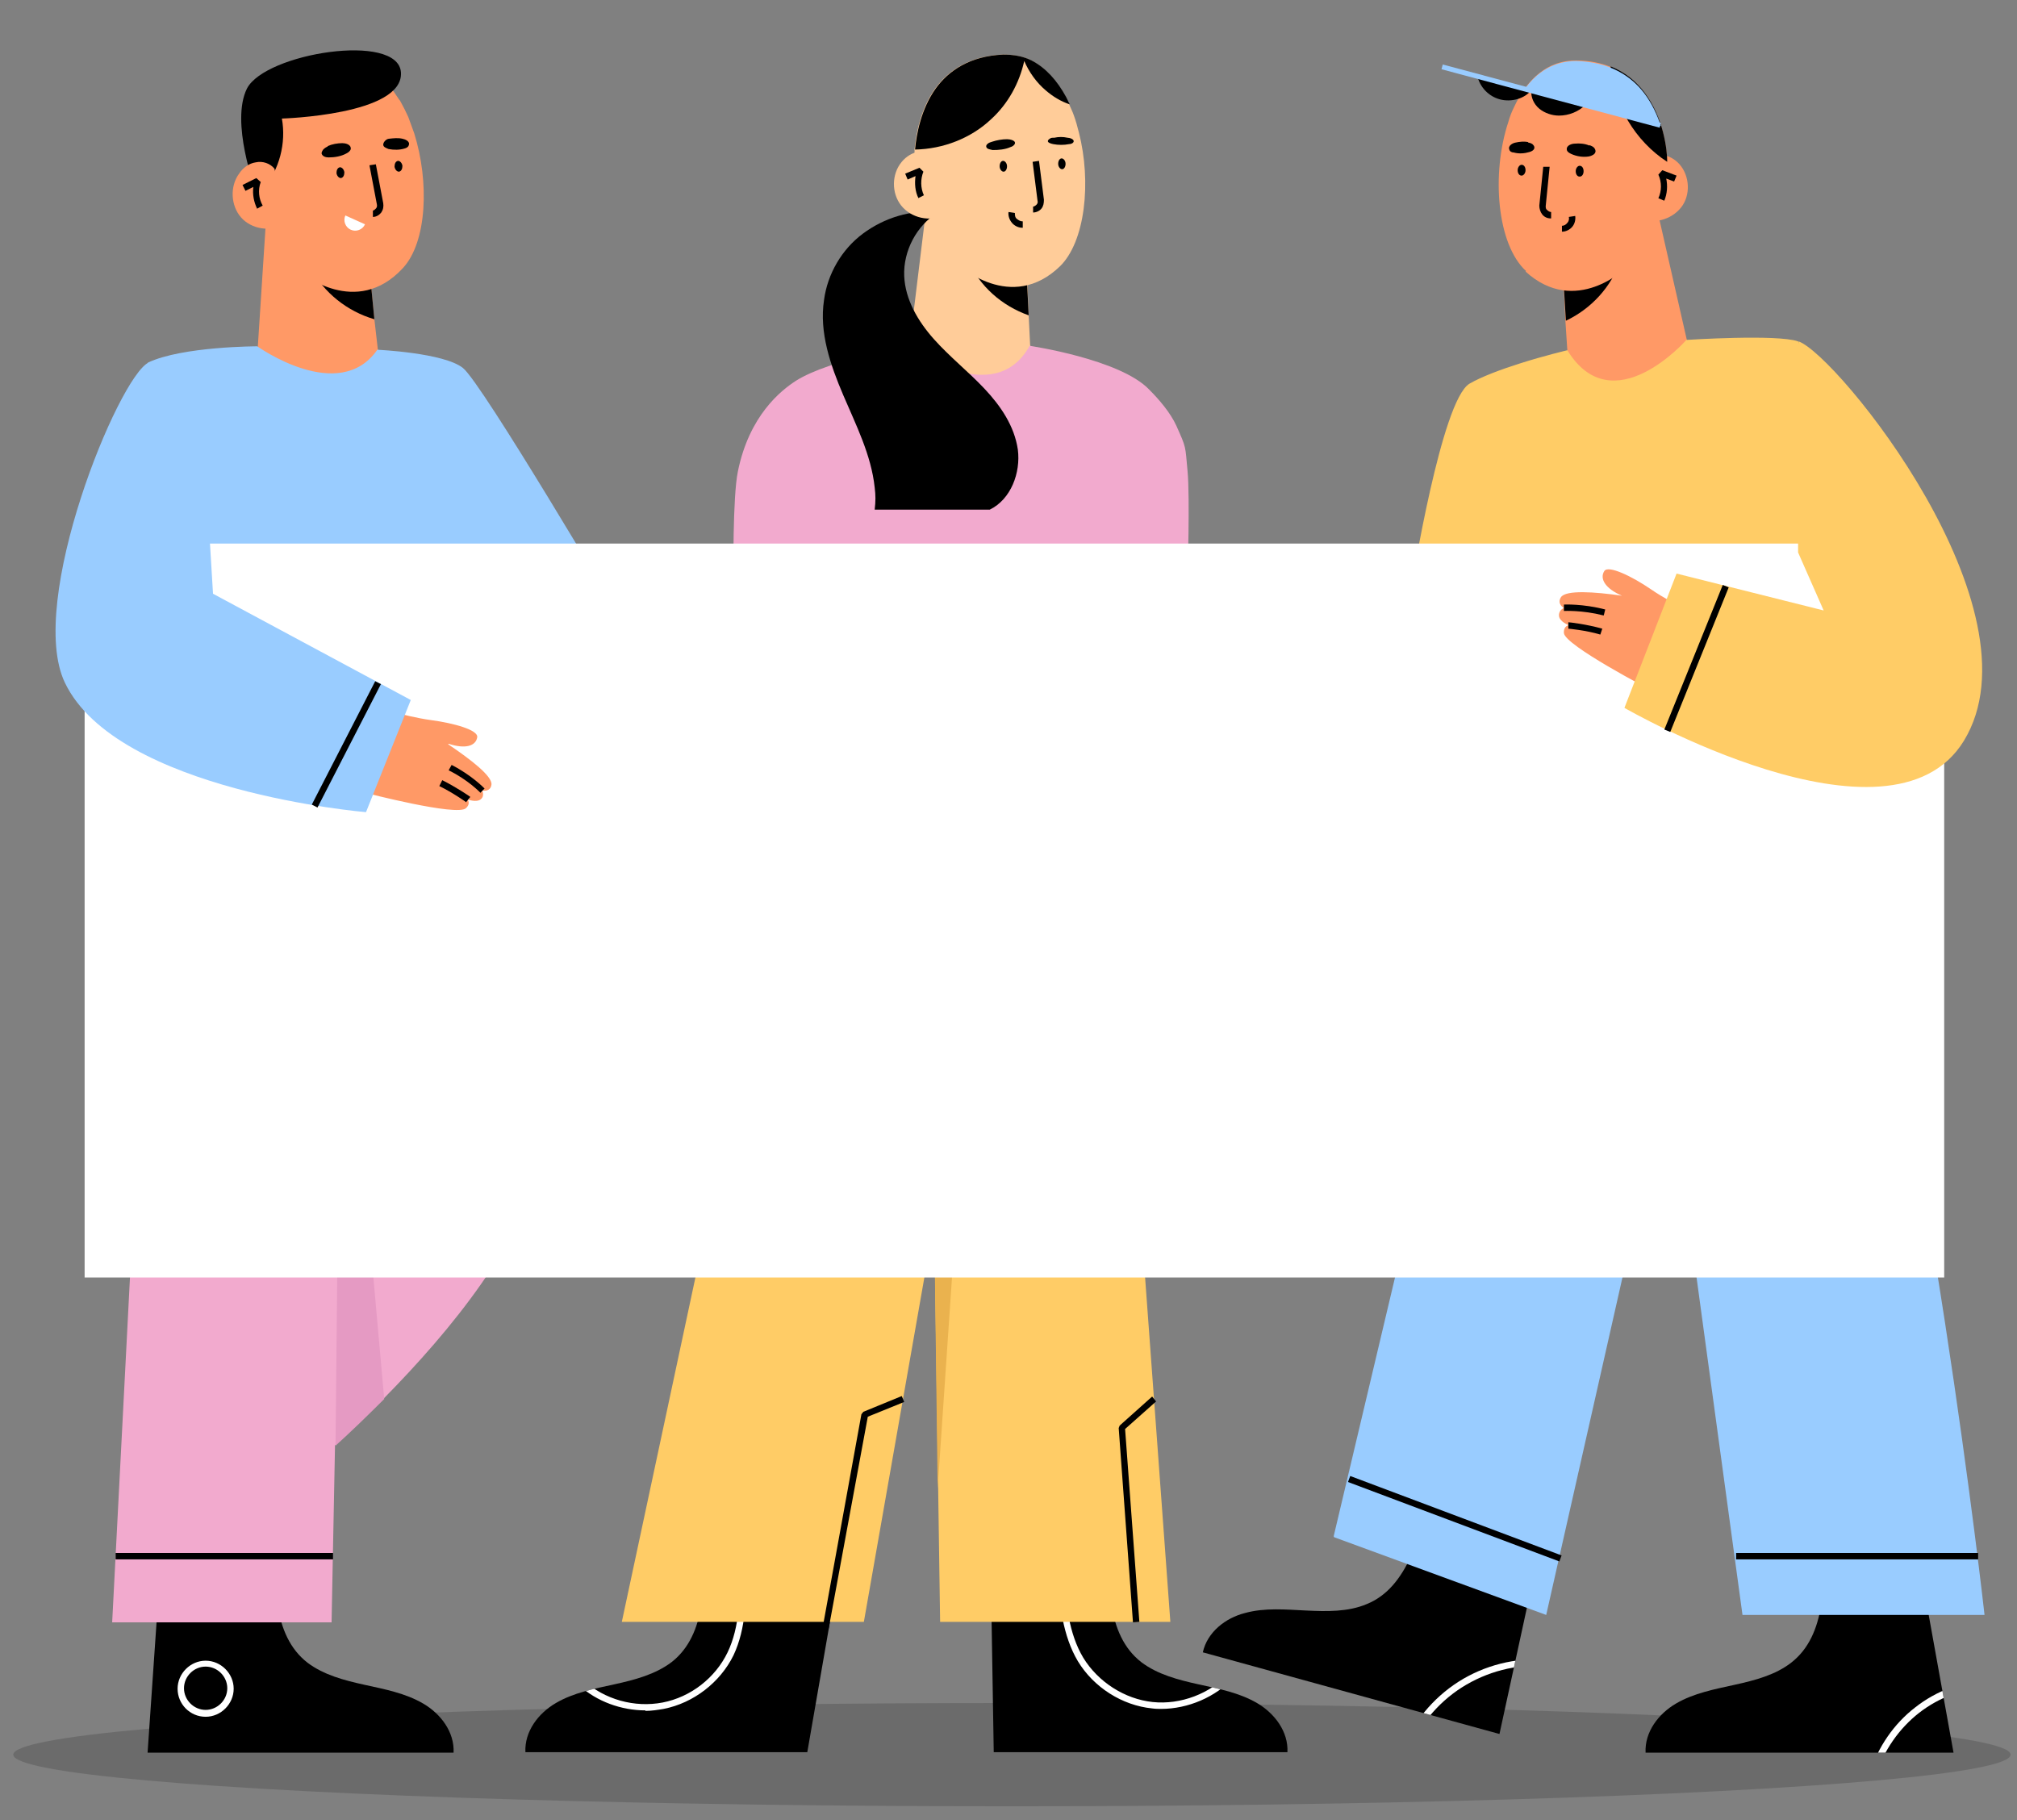 <?xml version="1.0" encoding="UTF-8"?>
<svg id="DESIGNED_BY_FREEPIK" xmlns="http://www.w3.org/2000/svg" version="1.1" xmlns:xlink="http://www.w3.org/1999/xlink" viewBox="0 0 410 370">
  <rect x="0" y="0" width="410" height="370" fill="#808080" stroke="none"/>
  <!-- Generator: Adobe Illustrator 29.0.1, SVG Export Plug-In . SVG Version: 2.1.0 Build 192)  -->
  <defs>
    <style>
      .st0 {
        fill: #e59ac3;
      }

      .st1 {
        fill: #f2aace;
      }

      .st2 {
        fill: #fff;
      }

      .st3 {
        fill: none;
      }

      .st4 {
        fill: #fc9;
      }

      .st5 {
        clip-path: url(#clippath-1);
      }

      .st6 {
        fill: #f96;
      }

      .st7 {
        clip-path: url(#clippath-3);
      }

      .st8 {
        fill: #eab24e;
      }

      .st9 {
        opacity: .2;
      }

      .st10 {
        fill: #fc6;
      }

      .st11 {
        fill: #191919;
      }

      .st12 {
        fill: #ccc;
      }

      .st13 {
        clip-path: url(#clippath-2);
      }

      .st14 {
        clip-path: url(#clippath);
      }

      .st15 {
        fill: #78afdd;
      }

      .st16 {
        fill: #9cf;
      }
    </style>
    <clipPath id="clippath">
      <path class="st3" d="M311.1,323.5l-6.3,29-60.3-16.6c.9-4.1,4.6-7,8.6-8,4-1.1,8.3-.7,12.4-.5,4.2.2,8.5.3,12.3-1.3,4.2-1.7,6.9-5.2,9-9.7"/>
    </clipPath>
    <clipPath id="clippath-1">
      <path class="st3" d="M391.6,325.8l5.5,30.5h-62.6c-.2-4.2,2.6-7.9,6.2-10,3.6-2.1,7.8-2.9,11.9-3.8,4.1-.9,8.3-2,11.5-4.5,3.6-2.8,5.3-6.9,6.1-11.7"/>
    </clipPath>
    <clipPath id="clippath-2">
      <path class="st3" d="M169.4,325.7l-5.3,30.5h-57.3c-.2-4.2,2.6-7.9,6.2-10,3.6-2.1,7.8-2.9,11.9-3.8,4.1-.9,8.3-2,11.6-4.5,3.6-2.8,5.3-6.9,6.1-11.7"/>
    </clipPath>
    <clipPath id="clippath-3">
      <path class="st3" d="M201.5,325.7l.5,30.5h59.7c.2-4.2-2.6-7.9-6.2-10-3.6-2.1-7.8-2.9-11.9-3.8-4.1-.9-8.3-2-11.6-4.5-3.6-2.8-5.3-6.9-6.1-11.7"/>
    </clipPath>
  </defs>
  <g id="_粉" data-name="粉">
    <g>
      <g class="st9">
        <ellipse class="st11" cx="205.7" cy="356.7" rx="203" ry="10.5"/>
      </g>
      <g>
        <g>
          <polygon class="st6" points="80.6 78.3 69.4 88.2 51.7 81.4 54.1 44.3 67.8 51.1 75.1 54.8 76.1 64.9 76.8 71 80.6 78.3"/>
          <path d="M67.8,51.1l7.3,3.6,1,10.2c-5.5-1.6-10.3-5.4-12.9-10.4,1.6-1.1,3.1-2.2,4.6-3.3Z"/>
          <path class="st6" d="M51.1,33.4c0,.6,0,1.1,0,1.4,0,.4,0,.6,0,.6l.2.3h0s.3.7.3.7l.8,1.6,8.8,17.4s11.2,9.4,20.7-.9c4.9-5.3,5.4-17.5,2.3-27.4-.4-1.1-.8-2.2-1.2-3.3-.5-1.1-1-2.1-1.5-3-.1-.2-.2-.4-.4-.6,0,0,0,0,0,0-.6-.9-1.2-1.8-1.8-2.6-1.6-2-3.5-3.5-5.6-4.4-1.8-.8-3.7-1.1-5.8-.9-6.8.7-10.9,3.9-13.3,7.7-3.1,4.8-3.5,10.5-3.5,13.4Z"/>
          <path d="M75.8,44.1v-1.3c.2,0,.4-.2.6-.4.2-.2.3-.5.2-.9l-1.5-7.9,1.3-.2,1.5,7.9c.1.7,0,1.3-.4,1.9-.4.5-1,.9-1.7.9Z"/>
          <path d="M70,35c0,.6-.2,1.1-.7,1.2-.4,0-.8-.4-.9-1,0-.6.2-1.1.7-1.2.4,0,.8.4.9,1Z"/>
          <path d="M81.8,33.7c0,.6-.2,1.1-.7,1.2-.4,0-.8-.4-.9-1,0-.6.2-1.1.7-1.2.4,0,.8.4.9,1Z"/>
          <path d="M66.6,29.8c-.3.1-.6.3-.9.6-.2.3-.4.6-.3.9.2.5.8.7,1.4.7,1.2,0,2.5-.2,3.6-.8.4-.2.8-.5.9-.9.1-1-1.2-1.2-1.7-1.2-1,0-2.1.2-3,.6Z"/>
          <path d="M79.1,28.2c-.3,0-.6.2-.8.4-.2.2-.4.5-.4.8,0,.5.6.7,1.1.9,1.1.2,2.2.2,3.2-.1.4-.1.8-.3.9-.7.3-.8-.8-1.2-1.3-1.3-.9-.2-1.8-.1-2.7,0Z"/>
          <path class="st2" d="M70.2,43.8c-.5,1.1,0,2.4,1.1,2.9,1.1.5,2.4,0,2.9-1.1"/>
          <path d="M53.5,38.4c3.3-3.9,4.7-9.3,3.8-14.3,0,0,24.8-.7,24.2-9.4-.6-8.2-27.6-3.9-31.3,3.3-3.4,6.8,1.7,20.5,1.7,20.5"/>
          <path class="st6" d="M55.8,34.3c-.9-1.1-2.4-1.6-3.8-1.3-1.4.2-2.6,1.1-3.4,2.3-1.9,2.6-1.7,6.5.4,8.9,2.1,2.4,6,3,8.8,1.4"/>
          <path d="M52.3,42.5c-.7-1.4-1-3-.8-4.5l-1.6.8-.6-1.2,2.8-1.4.9.8c-.6,1.6-.4,3.4.4,4.8l-1.1.6Z"/>
        </g>
        <path d="M32.1,325.8l-2.1,30.5h62.2c.2-4.2-2.6-7.9-6.2-10-3.6-2.1-7.8-2.9-11.9-3.8-4.1-.9-8.3-2-11.6-4.5-3.6-2.8-5.3-6.9-6.1-11.7"/>
        <path class="st16" d="M22.8,124.3l6.2,12,3.6,7,7.3,14.2,42.1-12.4,2.6-.5,3.6-1.3-.5-11.2c2.4,3,4.9,5.6,7.2,8,16.2,16.1,29.6,18.2,29.6,18.2l.4-7.2.9-26s-27.8-47.2-31.7-50.3c-3.9-3.1-17.4-3.7-17.4-3.7-7.8,11.2-24.4-.7-24.4-.7,0,0-15.2,0-22.2,3.3"/>
        <path class="st1" d="M22.8,329.8h44.6l.7-36c3.2-2.9,6.5-6.1,9.9-9.5,13.9-14.1,28.2-31.8,31.7-48,4.7-21.8-21.5-93.2-21.5-93.2-1.3.4-2.6.8-4,1.2-.7.2-1.4.4-2.1.5-21.1,4.6-47-1.1-49.5-1.6-.1,0-.2,0-.2,0l-1,20-8.6,166.6Z"/>
        <polygon class="st16" points="29 136.3 32.6 143.3 40 157.5 82 145.1 84.9 144.3 86.2 140.1 48.3 118.6 42.6 107.4 29 136.3"/>
        <path class="st0" d="M31.4,163.3c19.6,5.7,44.9,7.4,44.9,7.4l8.5-26.3-44.9,13.2-7.3-14.2c-.1,0-.2,0-.2,0l-1,20Z"/>
        <path class="st0" d="M68.2,293.9c3.2-2.9,6.5-6.1,9.9-9.5l-8.8-98.6-1.1,108.1Z"/>
        <polygon class="st2" points="30.1 195.8 29.5 194.7 40 189.2 41.4 166.4 31.4 165.3 31.5 164 42.2 165.2 42.7 165.9 41.3 189.6 40.9 190.2 30.1 195.8"/>
        <path class="st2" d="M41.8,349c-3.2,0-5.7-2.6-5.7-5.7s2.6-5.7,5.7-5.7,5.7,2.6,5.7,5.7-2.6,5.7-5.7,5.7ZM41.8,338.8c-2.4,0-4.4,2-4.4,4.4s2,4.4,4.4,4.4,4.4-2,4.4-4.4-2-4.4-4.4-4.4Z"/>
        <rect x="23.5" y="315.7" width="44.2" height="1.3"/>
      </g>
      <g>
        <g>
          <polygon class="st6" points="315.9 79 328.5 86.9 344.8 77.5 336.6 41.5 324.2 50.4 317.7 55.1 318.2 65.2 318.6 71.3 315.9 79"/>
          <path d="M324.2,50.4l-6.5,4.7.6,10.1c5.1-2.4,9.3-6.9,11-12.2-1.7-.9-3.3-1.7-5-2.6Z"/>
          <path class="st6" d="M310.1,55.2c10.2,9.3,20.5-.8,20.5-.8l7.2-17.9.7-1.7.4-1s0-.2,0-.6c0,0,0-.1,0-.2h0c0-2.3-.7-9-4.7-14.2-1.6-2.1-3.8-4-6.8-5.2-2-.8-4.3-1.3-7-1.3-5.8-.1-10,3.8-12.6,9.4,0,0,0,0,0,0-.5,1-.9,2-1.2,3.1-3.5,10.6-2.3,24.9,3.6,30.3Z"/>
          <path d="M315.2,44.4c-.7,0-1.3-.3-1.7-.8-.4-.5-.6-1.2-.6-1.8l.8-7.9h1.3c0,.1-.8,8-.8,8,0,.3,0,.6.3.8.2.2.5.4.8.4v1.3Z"/>
          <path d="M322.3,21.3c-1.4,1.4-3.4,2.2-5.4,2.2-1.4,0-2.9-.5-4-1.4-1.1-.9-1.8-2.4-1.6-3.8-1.4,1.8-4.1,2.5-6.4,1.9-2.3-.6-4.1-2.5-4.6-4.8"/>
          <path d="M320.3,34.8c0,.6.3,1.1.8,1.1s.8-.5.8-1.1c0-.6-.3-1.1-.8-1.1-.4,0-.8.5-.8,1.1Z"/>
          <path d="M308.5,34.6c0,.6.3,1.1.8,1.1.4,0,.8-.5.8-1.1,0-.6-.3-1.1-.8-1.1-.4,0-.8.5-.8,1.1Z"/>
          <path d="M317.5,47.2v-1.3c.4,0,.8-.2,1.1-.6.3-.3.4-.8.3-1.2l1.3-.2c.1.8-.1,1.6-.6,2.2-.5.6-1.3,1-2.1,1Z"/>
          <path d="M323.1,29.5c.3.1.7.3.9.5.2.2.4.6.3.9-.1.5-.8.8-1.3.9-1.2.2-2.5,0-3.6-.5-.4-.2-.8-.4-.9-.8-.2-1,1.1-1.3,1.6-1.3,1-.1,2.1,0,3,.4Z"/>
          <path d="M310.6,29c.3,0,.6.1.9.3.2.2.4.4.4.7,0,.5-.6.8-1,.9-1,.3-2.1.4-3.2.1-.4,0-.8-.2-.9-.6-.3-.8.7-1.3,1.2-1.4.9-.2,1.8-.3,2.7-.1Z"/>
          <path class="st6" d="M334.2,33.1c.8-1.2,2.2-1.8,3.6-1.6,1.4.1,2.7.9,3.6,1.9,2.1,2.4,2.3,6.3.3,8.8s-5.7,3.5-8.6,2.1"/>
          <path d="M338.3,40.8l-1.2-.5c.7-1.5.7-3.3,0-4.8l.8-.9,2.9,1.1-.5,1.2-1.6-.6c.3,1.5.2,3.1-.4,4.5Z"/>
          <path d="M327.4,13.6c.6,7.7,5,15.1,11.5,19.3h0c0-2.3-.7-9-4.7-14.2-1.6-2.1-3.8-4-6.8-5.2Z"/>
          <g>
            <path class="st16" d="M309.8,18.2l27.8,7.4c-.7-2.2-1.8-4.6-3.4-6.7-2.7-3.5-7-6.3-13.8-6.5-4.5,0-8,2.2-10.6,5.9Z"/>
            <rect class="st16" x="314.9" y="-3.3" width="1" height="45.9" transform="translate(214.7 319.1) rotate(-75)"/>
          </g>
        </g>
        <path d="M311.1,323.5l-6.3,29-60.3-16.6c.9-4.1,4.6-7,8.6-8,4-1.1,8.3-.7,12.4-.5,4.2.2,8.5.3,12.3-1.3,4.2-1.7,6.9-5.2,9-9.7"/>
        <g class="st14">
          <path class="st2" d="M287,354.5l-1.2-.6c2.7-5.6,7.2-10.3,12.7-13.2,5.5-2.9,11.9-4,18.1-3.1l-.2,1.3c-5.9-.9-12,.2-17.3,3-5.3,2.8-9.6,7.3-12.1,12.7Z"/>
        </g>
        <path class="st10" d="M365.5,69.4c-4.2-1.5-22.7-.3-22.7-.3,0,0-15,17.1-24.2,2.1,0,0-4.7,1.1-9.7,2.7-3.8,1.2-7.8,2.7-10.2,4.1-5.7,3.4-11.7,40.8-11.7,40.8l-34.8,35.6,16.1,22.6s17.1-4.7,36.4-18.9c1.2-.9,2.4-1.8,3.6-2.8,1.1-.9,2.2-1.8,3.3-2.7,2.3-2,4.7-4.1,7-6.4,1.9.6,4.2,1.2,6.8,1.6,2.1.4,4.4.6,6.8.7,9.3.3,20.7-1.8,31.9-10.5,2.2-1.7,4.2-3.2,6-4.7,4.9-3.8,8.5-6.6,11.1-8.7,7.5-5.9,6.8-5.7,6.8-5.7"/>
        <path d="M391.6,325.8l5.5,30.5h-62.6c-.2-4.2,2.6-7.9,6.2-10,3.6-2.1,7.8-2.9,11.9-3.8,4.1-.9,8.3-2,11.5-4.5,3.6-2.8,5.3-6.9,6.1-11.7"/>
        <g class="st5">
          <path class="st2" d="M381.3,360.8l-1.2-.4c1.6-5.2,4.9-10,9.2-13.3,4.3-3.4,9.7-5.4,15.2-5.6v1.3c-5.1.3-10.3,2.2-14.4,5.4-4.1,3.2-7.2,7.7-8.8,12.7Z"/>
        </g>
        <path class="st12" d="M304.8,158.3c1.2-.9,2.4-1.8,3.6-2.8,1.1-.9,2.2-1.8,3.3-2.7l1-8.5-.6-22-7.3,36Z"/>
        <path class="st16" d="M271.2,312.5l43.1,15.8,24.9-110.2,15,110.2h49.2s-11.5-103.5-29.7-164.4c-3-9.9-6.1-18.7-9.4-25.7,0,0-18.8,5.3-38.9,6-1.6,0-3.1,0-4.7,0-2.8,0-5.5-.1-8.2-.4l-4.2,11.5-37.2,157Z"/>
        <path class="st15" d="M325.5,144.2h0s2.7,1.8,7,4.4c9.4,5.6,26.8,14.7,41.3,15.3-3-9.9-6.1-18.7-9.4-25.7,0,0-18.8,5.3-38.9,6Z"/>
        <path class="st8" d="M325.5,144.2c20-.7,38.9-6,38.9-6,2.2-1.7,4.5-12.7,6.3-14.1l-5.2-11.8-1.5,6.6-25.6-5.7-12.9,31.1Z"/>
        <path class="st2" d="M379.5,186.5c-5.4-.2-10.2-2.8-14.3-7.6-3.2-3.8-6-9-8.2-15.5-3.8-11-4.7-22-4.7-22.1h1.3s.9,10.9,4.7,21.7c2.2,6.3,4.8,11.4,8,15,3.8,4.5,8.3,6.9,13.4,7.1v1.3Z"/>
        <rect x="352.9" y="315.7" width="49.2" height="1.3"/>
        <rect x="294.9" y="285.4" width="1.3" height="45.9" transform="translate(-96.9 476.9) rotate(-69.4)"/>
      </g>
      <g>
        <path d="M169.4,325.7l-5.3,30.5h-57.3c-.2-4.2,2.6-7.9,6.2-10,3.6-2.1,7.8-2.9,11.9-3.8,4.1-.9,8.3-2,11.6-4.5,3.6-2.8,5.3-6.9,6.1-11.7"/>
        <g class="st13">
          <path class="st2" d="M131.2,347.7c-4.9,0-9.9-1.8-13.5-5.1l.9-1c4.3,3.9,10.4,5.6,16.1,4.5,5.7-1.1,10.7-5,13.2-10.2,2.5-5.2,2.5-11.4,2.5-16.9h1.3c0,5.6,0,12-2.6,17.5-2.7,5.5-8.1,9.7-14.2,10.9-1.2.2-2.4.4-3.7.4Z"/>
        </g>
        <path d="M201.5,325.7l.5,30.5h59.7c.2-4.2-2.6-7.9-6.2-10-3.6-2.1-7.8-2.9-11.9-3.8-4.1-.9-8.3-2-11.6-4.5-3.6-2.8-5.3-6.9-6.1-11.7"/>
        <g class="st7">
          <path class="st2" d="M236.2,347.4c-.7,0-1.3,0-2-.1-6.1-.6-11.9-4.3-15.1-9.6-3.1-5.2-3.7-11.6-4.2-17.2h1.3c.5,5.3,1,11.5,4,16.5,3,4.9,8.4,8.4,14.1,9,5.7.6,11.7-1.7,15.6-5.9l.9.9c-3.7,4-9.3,6.4-14.8,6.4Z"/>
        </g>
        <polygon class="st4" points="212.9 77.7 201.1 86.9 183.8 79.1 188.3 42.2 201.6 49.9 208.7 53.9 209.1 64.1 209.4 70.2 212.9 77.7"/>
        <path d="M201.6,49.9l7,4,.5,10.2c-5.4-1.9-10-5.9-12.3-11.2,1.6-1,3.2-2,4.8-3.1Z"/>
        <path class="st4" d="M215.5,54.1c-10,9.7-20.7-.3-20.7-.3l-7.7-17.9-.7-1.6-.3-.7-.2-.4s0-.2,0-.6c0-.3,0-.8,0-1.4,0-.3,0-.5,0-.8.3-3.1,1.2-8.2,4.2-12.4,2.6-3.6,6.9-6.6,13.7-6.9,2.1,0,4,.3,5.8,1.2,2.9,1.5,5.2,4.1,7,7.4,0,0,0,0,0,0,.1.2.2.4.3.6s.2.5.4.8c.3.8.7,1.5,1,2.4.4,1.1.7,2.2,1,3.4,2.6,10.1,1.3,22.3-3.9,27.3Z"/>
        <path d="M210,43.3v-1.3c.2,0,.5-.2.7-.4.2-.2.3-.5.2-.8l-1-7.9,1.3-.2,1,7.9c0,.7-.1,1.3-.5,1.8-.4.5-1.1.8-1.7.8Z"/>
        <path d="M204.7,33.8c0,.6-.3,1.1-.7,1.1-.4,0-.8-.5-.8-1.1,0-.6.3-1.1.7-1.1.4,0,.8.5.8,1.1Z"/>
        <path d="M216.6,33.3c0,.6-.3,1.1-.7,1.1-.4,0-.8-.5-.8-1.1,0-.6.3-1.1.7-1.1.4,0,.8.5.8,1.1Z"/>
        <path d="M207.8,46.3c-.8,0-1.6-.4-2.1-1-.5-.6-.8-1.4-.7-2.2l1.3.2c0,.4,0,.9.4,1.2s.7.5,1.2.5v1.3Z"/>
        <path d="M201.7,28.8c-.3.1-.7.2-.9.4-.3.2-.4.5-.3.7.1.4.8.5,1.3.6,1.2,0,2.5-.1,3.6-.6.4-.1.8-.4.9-.7.2-.7-1.1-.9-1.6-.9-1,0-2.1.2-3,.5Z"/>
        <path d="M214.2,28c-.3,0-.6,0-.8.2-.2.1-.4.3-.4.5,0,.3.6.5,1.1.6,1,.2,2.2.2,3.2,0,.4,0,.8-.2.9-.4.3-.6-.8-.9-1.2-.9-.9-.2-1.8-.2-2.7,0Z"/>
        <path d="M217.4,21.2c-1.8-.6-3.4-1.6-4.8-2.8-1.9-1.6-3.4-3.7-4.4-6-1,4.5-3.3,8.7-6.7,11.8-4.1,3.9-9.8,6.1-15.5,6.2.3-3.1,1.2-8.2,4.2-12.4,2.6-3.6,6.9-6.6,13.7-6.9,2.1,0,4,.3,5.8,1.2,2.9,1.5,5.2,4.1,7,7.4,0,0,0,0,0,0,.1.2.2.4.3.6s.2.5.4.8Z"/>
        <polygon class="st10" points="237.9 329.7 191.1 329.7 189.9 248.3 175.6 329.7 126.4 329.7 159.2 176.2 163.6 155.7 164.4 151.7 164.5 151.1 164.5 151.1 224.8 151.1 237.9 329.7"/>
        <polyline class="st8" points="189.9 248.3 198 193.7 190.6 302.6"/>
        <path class="st1" d="M184.9,70.4s-16.1,2.6-23.1,7c-3.1,2-9.5,7.1-11.8,18.4-1.1,5.2-.9,21.4-.9,21.4h92.3s.5-16.1,0-21.4-.2-4.6-2.3-9.3c-1.2-2.6-3.4-5.2-5.5-7.3-5.9-6.2-24.3-8.9-24.3-8.9-7.3,13.2-24.5.1-24.5.1Z"/>
        <path d="M201.2,103.6c4.3-2.1,6.3-7.5,5.7-12.2-.7-4.8-3.5-8.9-6.8-12.4-3.3-3.5-7.1-6.5-10.3-10.1-3.2-3.6-5.8-8-6-12.8-.2-5.1,2.5-10.2,6.8-12.9-5.3-.7-10.9,1.1-15.2,4.3-4.3,3.2-7.2,8.2-7.9,13.5-1,6.6,1.3,13.2,3.9,19.3,2.6,6.1,5.7,12.2,6.4,18.8.2,1.6.2,2.8,0,4.5"/>
        <path class="st4" d="M190.6,32.4c-.8-1.2-2.3-1.7-3.7-1.6-1.4.2-2.7,1-3.6,2.1-2.1,2.5-2.1,6.4-.1,8.9,2,2.5,5.8,3.4,8.7,1.9"/>
        <path d="M186.7,40.3c-.7-1.4-.8-3-.6-4.5l-1.6.7-.5-1.2,2.9-1.2.8.8c-.6,1.5-.6,3.3.1,4.8l-1.2.6Z"/>
        <polygon points="168.4 331.3 167.2 331 175.1 287.5 175.5 287 183.3 283.8 183.8 285 176.4 288 168.4 331.3"/>
        <polygon points="230.3 329.8 227.4 290.3 227.6 289.8 234.2 283.9 235 284.9 228.7 290.5 231.6 329.7 230.3 329.8"/>
      </g>
      <rect class="st2" x="17.2" y="110.5" width="378" height="149.2"/>
      <g>
        <g>
          <path class="st6" d="M329.7,121.1c-3.3-1.4-4.6-3.4-3.6-5,.8-1.3,5.7,1.1,9.5,3.7,2.6,1.8,5.8,3.4,5.8,3.4l-5.8,17.1s-17.5-9.1-17.7-11.6c-.1-1.5,1-1.6,1-1.6,0,0-1.9-.7-2-1.9-.1-1.2,1-1.6,1-1.6,0,0-1.5-.8-.6-2.2,1-1.5,6.8-1.1,12.4-.3Z"/>
          <path d="M325.9,125.1c-4.3-1.1-8-.9-8-.9v-1.3c0,0,3.8-.2,8.4,1l-.3,1.2Z"/>
          <path d="M325.3,129c-3-.9-6.5-1.2-6.5-1.2v-1.3c.3,0,3.7.4,6.9,1.3l-.4,1.2Z"/>
        </g>
        <path class="st10" d="M365.5,112.3l5.2,11.8-29.9-7.5-10.6,27.3s54,31.2,69,6.7c16.3-26.7-25.8-78.5-33.6-81.2"/>
        <rect x="328.9" y="133.1" width="31.7" height="1.3" transform="translate(91.7 403.4) rotate(-68)"/>
      </g>
      <g>
        <g>
          <path class="st6" d="M91.2,151.2c3.3,1.1,5.5.5,5.8-1.3.3-1.5-4.8-2.9-9.3-3.5-3-.4-6.4-1.3-6.4-1.3l-6.9,16.1s18.5,4.8,20.3,3.1c1.1-1,.3-1.8.3-1.8,0,0,1.8.7,2.7,0s.3-1.8.3-1.8c0,0,1.7.4,1.9-1.2.2-1.7-4.2-5.1-8.8-8.2Z"/>
          <path d="M97.6,161.1s-2.5-2.6-6.4-4.5l.6-1.1c4.1,2.1,6.6,4.7,6.7,4.8l-.9.9Z"/>
          <path d="M94.8,163.1s-2.8-2-5.5-3.3l.6-1.2c2.8,1.4,5.6,3.3,5.7,3.4l-.8,1Z"/>
        </g>
        <path class="st16" d="M30.2,73.7c-6.1,2.9-24.9,48.7-17,65.1,10.6,22.1,61.2,26.3,61.2,26.3l9.1-22.8-40.2-21.6-.8-13.2"/>
        <rect x="56.3" y="150.6" width="28.2" height="1.3" transform="translate(-96.3 144.8) rotate(-62.8)"/>
      </g>
    </g>
  </g>
</svg>